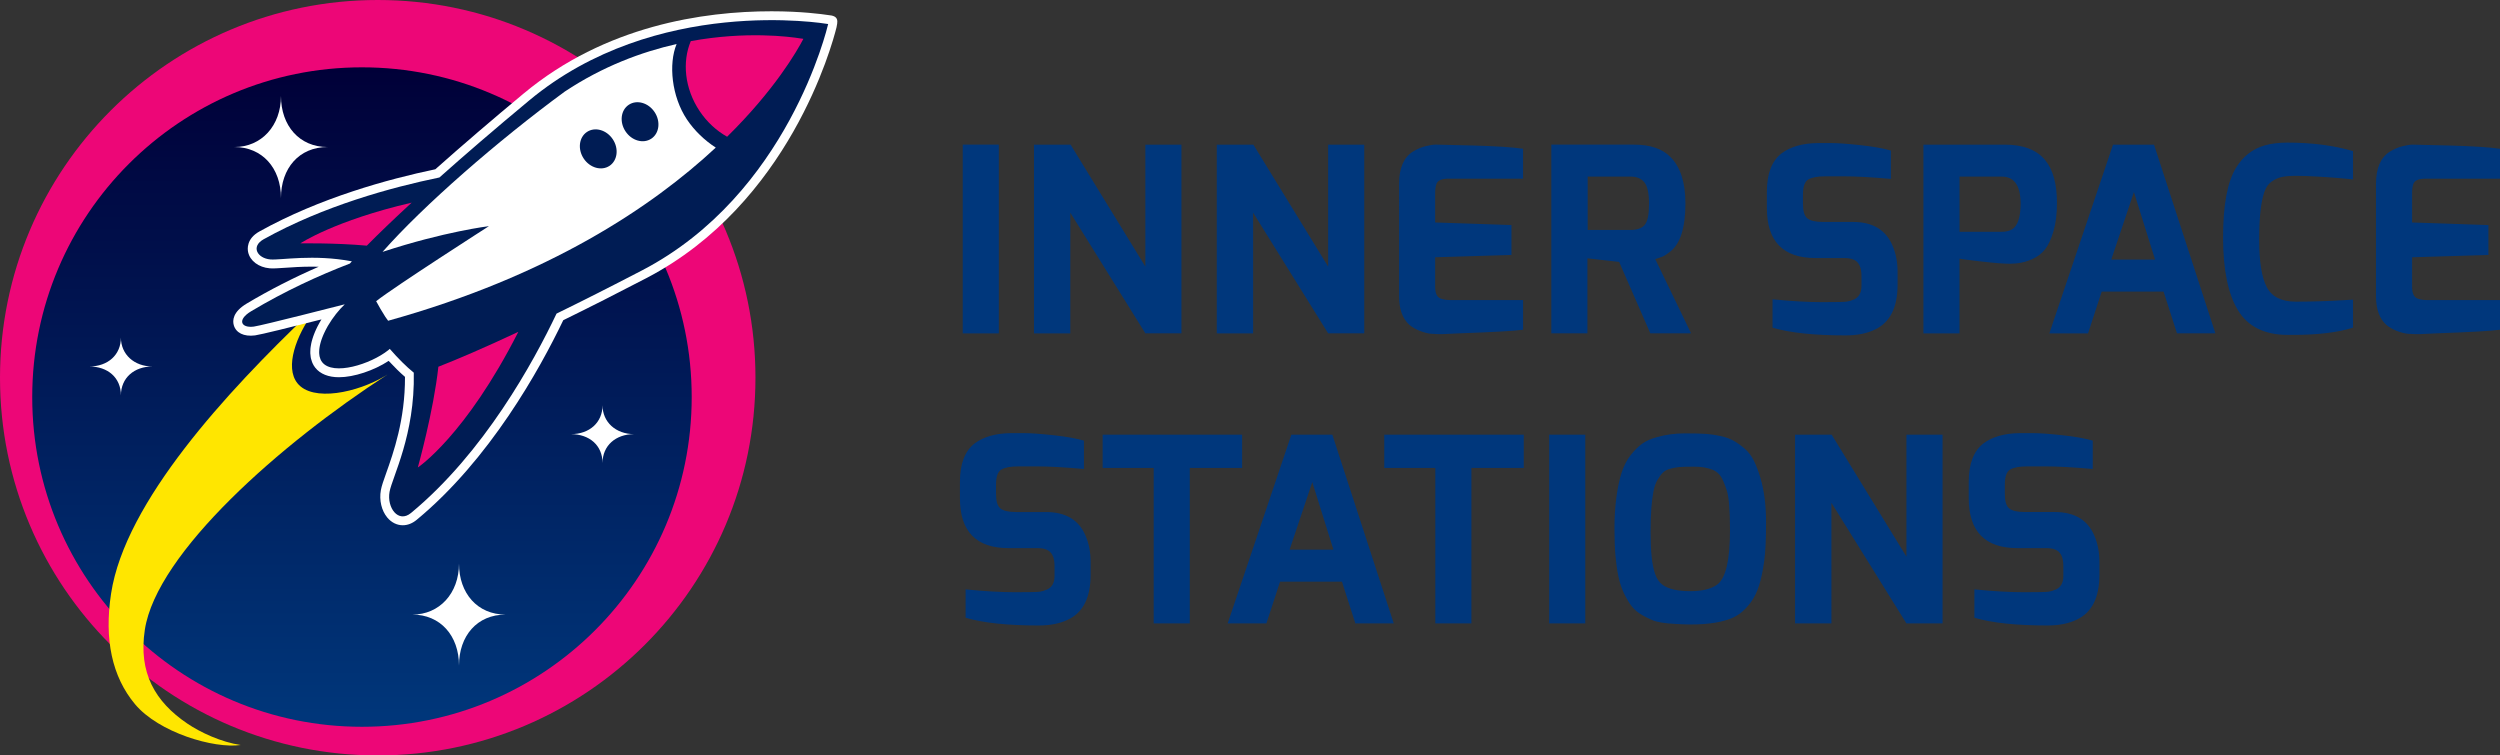 <svg xmlns="http://www.w3.org/2000/svg" width="465.444" height="140.647" viewBox="0 0 465.444 140.647"><rect x="0" y="0" width="465.444" height="140.647" fill="#333333" stroke="none"/><path d="M140.65 70.324C140.65 31.484 109.165 0 70.325 0 31.486 0 0 31.483 0 70.324c0 38.84 31.485 70.323 70.323 70.323 38.84 0 70.326-31.484 70.326-70.324" fill="#ed0677"/><linearGradient id="a" gradientUnits="userSpaceOnUse" x1="132.085" y1="144.034" x2="132.085" y2="266.809" gradientTransform="matrix(1 0 0 -1 -64.694 279.345)"><stop offset="0" stop-color="#00377B"/><stop offset="1" stop-color="#000038"/></linearGradient><path d="M6 73.925c0 33.902 27.488 61.387 61.39 61.387 33.906 0 61.39-27.483 61.39-61.387 0-33.906-27.482-61.39-61.39-61.39C33.49 12.537 6 40.02 6 73.925" fill="url(#a)"/><path d="M57.54 58.343C42.31 72.888 23.29 93.39 20.68 110.51c-1.306 8.55.19 15.475 4.446 20.58 4.42 5.297 14.714 8.326 19.694 7.615-3.647-.533-7.537-2.355-9.96-4.002-5.975-4.06-9.117-9.445-7.895-17.455C29.15 102.935 52.32 82.556 72.07 69.782c-.004-.005-.006-.01-.01-.01-.11.07-.22.145-.334.214-5.172 3.103-13.534 4.914-16.36 1.353-2.374-2.99-.232-8.873 3.026-13.26l-.854.264z" fill="#ffe600"/><path d="M155.813 3.57c-.195-.472-.673-.69-1.647-.77-1.07-.164-4.992-.7-10.53-.7-12.65 0-30.93 2.658-46.152 15.317-5.935 4.932-11.46 9.674-16.437 14.098-8.776 1.833-21.506 5.32-32.75 11.58-2.435 1.355-2.225 3.286-2.103 3.843.352 1.633 1.967 2.844 4.016 3.015.62.054 1.468.002 2.86-.096 1.357-.096 3.047-.213 4.978-.213.436 0 .86.006 1.28.02-4.707 2.048-9.203 4.35-13.405 6.858-2.622 1.565-2.633 3.18-2.405 4 .396 1.434 1.865 2.194 3.962 1.922 1-.13 6.87-1.586 12.368-2.98-.07.116-.14.23-.208.348l-.083.14c-.105.187-.207.374-.327.606l-.145.273c-.073.147-.14.29-.247.52l-.172.384c-.07.163-.134.323-.186.46-.054.133-.1.264-.166.447-.056.16-.107.32-.14.438-.048.15-.087.296-.138.482-.04.15-.072.296-.095.416-.033.164-.06.323-.104.61l-.037.306c-.018.178-.024.35-.026.568-.002.112-.004.23 0 .338.006.17.025.33.07.658.014.095.028.188.043.256.04.188.1.365.18.593.043.133.095.267.114.3.14.314.314.604.518.857.915 1.156 2.44 1.768 4.416 1.768 2.772 0 6.537-1.256 9.244-3.046 1.05 1.137 2.086 2.152 3.042 2.978.03 7.99-2.164 14.16-3.5 17.916-.494 1.387-.852 2.39-.993 3.188-.333 1.854.126 3.805 1.2 5.092.77.92 1.794 1.428 2.88 1.428.91 0 1.78-.34 2.593-1.013 13.61-11.255 22.894-28 27.287-37.163 4.93-2.413 10.134-5.048 15.475-7.834 26.605-13.863 34.572-43.35 35.396-46.682.244-1.087.137-1.36.074-1.523z" fill="#fff"/><path d="M154.18 4.478l.007-.016-.02.01c-.676-.113-32.087-5.36-55.627 14.215-6.554 5.448-12.098 10.23-16.726 14.354-8.99 1.85-21.59 5.306-32.715 11.495-2.453 1.366-1.18 3.562 1.244 3.766 1.933.163 8.026-1.007 15.166.353-.13.144-.25.275-.37.412-5.795 2.228-12.09 5.123-18.37 8.873-2.702 1.614-1.88 3.177.49 2.864 1.533-.203 16.932-4.152 16.932-4.152-.004.004-.006.006-.013.01-1.115 1.058-2.21 2.45-3.073 3.915-.036.06-.076.122-.113.188-.1.172-.19.344-.28.518-.052.098-.104.19-.15.29-.08.156-.148.31-.222.466-.054.114-.105.23-.155.344-.06.143-.116.283-.17.424-.05.127-.097.252-.14.377-.047.134-.09.26-.127.39-.04.134-.075.267-.11.398-.03.12-.06.236-.083.354-.027.136-.05.27-.07.398-.014.11-.03.22-.04.322-.014.137-.018.268-.02.396-.002.097-.006.193-.002.29.006.132.023.257.04.382.015.084.02.17.038.25.03.136.076.26.122.386.02.06.036.127.065.188.08.18.18.348.302.5 2.02 2.55 8.98.396 12.307-2.25.097-.076.18-.158.27-.238 1.503 1.732 3.098 3.328 4.47 4.433.246 11.533-4.02 19.475-4.51 22.18-.53 2.963 1.627 5.896 3.993 3.94 13.588-11.235 22.82-28.114 27.097-37.12 4.715-2.304 10.024-4.978 15.956-8.066 27.147-14.147 34.446-45.147 34.603-45.812l.015-.017-.015-.006" fill="#001c54"/><path d="M112.177 86.205c0-3.25 2.462-5.38 5.887-5.38-3.425 0-5.887-2.25-5.887-5.376 0 3.2-2.416 5.377-5.886 5.377 3.435 0 5.887 2.088 5.887 5.38m-26.724 37.705c0-5.535 3.37-9.49 8.672-9.49-5.24 0-8.672-3.967-8.672-9.49 0 5.523-3.633 9.49-8.67 9.49 5.164 0 8.67 3.894 8.67 9.49M16.625 68.228c3.437 0 5.888 2.09 5.888 5.38 0-3.25 2.46-5.38 5.886-5.38-3.427 0-5.887-2.252-5.887-5.377 0 3.2-2.415 5.378-5.888 5.378M52.31 17.886c0 5.523-3.632 9.488-8.67 9.488 5.16 0 8.67 3.896 8.67 9.49 0-5.533 3.368-9.49 8.673-9.49-5.24 0-8.672-3.964-8.672-9.488" fill="#fff"/><path d="M149.57 7.238c-1.196 2.293-5.346 9.507-14.198 18.22-1.955-1.105-3.743-2.713-5.133-4.8-2.79-4.192-3.25-9.14-1.63-13.002 10.27-1.877 18.326-.84 20.48-.49.23.013.39.048.48.072" fill="#ed0677"/><path d="M125.97 8.198c-1.537 3.707-.927 9.765 1.91 14.027 1.39 2.088 3.31 3.92 5.38 5.252-11.843 11.022-31.07 23.923-61 32.24-.173-.24-.347-.48-.52-.728l-.01-.016c-.616-.98-1.186-1.926-1.7-2.9 3.437-2.717 20.998-13.97 20.998-13.97s-8.312 1.007-19.807 4.792c7.6-8.618 21.407-20.656 33.907-29.833 7.102-4.724 14.333-7.398 20.844-8.866" fill="#fff"/><path d="M76.643 37.728c-3.473 3.197-6.235 5.867-8.35 8.008-5.97-.536-12.373-.426-12.373-.426s6.363-4.25 20.722-7.582m1.146 49.31s2.934-10.48 3.826-18.76c3.53-1.377 8.474-3.493 14.886-6.495-9.84 19.386-18.713 25.254-18.713 25.254" fill="#ed0677"/><path d="M113.478 30.876c-1.492.99-3.646.385-4.804-1.355-1.156-1.74-.886-3.962.604-4.954 1.496-.996 3.646-.387 4.806 1.355 1.162 1.74.888 3.958-.606 4.956m7.783-5.062c-1.495.994-3.643.39-4.803-1.354-1.16-1.744-.89-3.96.607-4.955 1.49-.992 3.643-.387 4.803 1.356 1.16 1.743.887 3.96-.606 4.954" fill="#001c54"/><path d="M375.6 102.05h5.378c.642 0 1.17.08 1.584.24 1.06.383 1.587 1.405 1.587 3.07v1.872c0 1.28-.48 2.127-1.44 2.543-.45.193-.888.32-1.32.386-.433.064-1.96.097-4.585.097-2.624 0-5.695-.177-9.217-.528v5.28c3.266.96 7.793 1.44 13.586 1.44 2.145 0 3.95-.355 5.422-1.06 2.85-1.31 4.273-4.11 4.273-8.4v-2.35c0-1.825-.32-3.474-.96-4.946-1.248-2.91-3.697-4.366-7.347-4.366H377c-1.41 0-2.387-.225-2.93-.672-.545-.446-.817-1.344-.817-2.688v-1.73c0-1.503.336-2.445 1.008-2.83.673-.386 1.73-.576 3.17-.576h3.48c2.16 0 5.062.16 8.712.48v-5.28c-1.44-.415-3.355-.752-5.737-1.01-2.383-.256-4.19-.383-5.424-.383h-2.424c-2.85.03-5.105.672-6.77 1.92-1.823 1.41-2.734 3.79-2.734 7.152v3.022c0 6.212 3.023 9.317 9.07 9.317m-34.635 14.017V93.602l13.967 22.465h6.724v-35.14h-6.724v22.707L341.016 80.93H334.2v35.137h6.766zm-32.4-26.688c.336-.577.672-1.034 1.008-1.37.336-.338.8-.584 1.393-.744.593-.16 1.152-.264 1.683-.31.526-.05 1.463-.073 2.807-.073 1.344 0 2.512.207 3.504.623.608.29 1.08.688 1.417 1.2.336.513.703 1.376 1.104 2.593.4 1.214.6 3.694.6 7.437 0 5.535-.782 8.896-2.35 10.08-1.12.832-2.803 1.248-5.04 1.248-2.367 0-4.1-.4-5.185-1.2-.608-.447-1.063-1.12-1.37-2.017-.302-.896-.52-1.976-.645-3.24-.13-1.265-.194-2.792-.194-4.585 0-1.79.05-3.278.146-4.463.096-1.184.225-2.2.385-3.05.16-.85.402-1.555.738-2.132m-6.264 21c.418.88.853 1.63 1.297 2.256.45.623 1 1.152 1.656 1.584.656.432 1.435.84 2.328 1.223.897.387 2.337.626 4.32.723 3.874.256 6.993.03 9.36-.672 1.024-.286 1.897-.694 2.616-1.225.72-.527 1.408-1.23 2.064-2.11.652-.882 1.175-1.937 1.56-3.17.383-1.23.695-2.7.937-4.415.24-1.713.358-4.15.358-7.32s-.352-5.936-1.057-8.305c-.353-1.184-.75-2.23-1.2-3.143-.45-.913-1.015-1.664-1.702-2.256-.687-.592-1.37-1.08-2.04-1.465-.673-.385-1.48-.68-2.425-.89-.943-.206-1.84-.343-2.686-.404-.85-.064-2.19-.1-4.03-.1-1.84 0-3.595.24-5.26.723-1.055.286-1.942.69-2.663 1.2-.72.513-1.432 1.216-2.137 2.11-.702.897-1.262 1.976-1.68 3.24-.414 1.265-.742 2.8-.984 4.607-.238 1.81-.36 3.73-.36 5.76s.064 3.77.19 5.21c.13 1.438.313 2.72.557 3.84.24 1.122.57 2.122.985 3.002m-7.165-29.45h-6.72v35.137h6.72v-35.14zm-27.92 6.194v28.942h6.718V87.124h9.746V80.93h-25.97v6.194h9.505zm-22.906 2.638l3.936 12.576h-8.16l4.224-12.577zm-8.545 26.305l2.546-7.774h11.52l2.498 7.774h7.15L248.053 80.93h-7.633l-11.855 35.138h7.2zM214.79 87.124v28.942h6.72V87.124h9.745V80.93h-25.968v6.194h9.504zm-27.003 14.927h5.376c.64 0 1.168.08 1.584.24 1.056.384 1.584 1.406 1.584 3.07v1.873c0 1.28-.48 2.127-1.44 2.543-.445.193-.887.32-1.317.386-.434.063-1.96.096-4.584.096-2.625 0-5.697-.177-9.217-.528v5.28c3.264.96 7.79 1.44 13.584 1.44 2.144 0 3.95-.354 5.424-1.058 2.85-1.312 4.27-4.11 4.27-8.4v-2.352c0-1.824-.316-3.473-.96-4.945-1.246-2.91-3.693-4.366-7.342-4.366h-5.568c-1.407 0-2.385-.226-2.93-.673-.543-.446-.814-1.344-.814-2.688v-1.73c0-1.504.337-2.446 1.01-2.83.67-.387 1.727-.577 3.167-.577h3.48c2.16 0 5.063.16 8.71.48v-5.28c-1.437-.415-3.35-.752-5.733-1.01-2.385-.256-4.192-.383-5.425-.383h-2.425c-2.848.032-5.104.673-6.768 1.92-1.824 1.41-2.736 3.792-2.736 7.153v3.022c-.002 6.212 3.022 9.317 9.07 9.317m254.568-67.826v20.928c0 2.4.642 4.177 1.922 5.328.574.48 1.246.863 2.017 1.152.766.287 1.422.455 1.967.504.544.047.983.072 1.32.072h.888l3.12-.146c6.302-.225 10.255-.446 11.856-.672v-5.52h-13.396c-.832 0-1.486-.097-1.967-.29-.67-.255-1.006-.99-1.006-2.206v-5.474l14.21-.432v-5.568l-14.21-.48v-5.47c0-.77.096-1.377.286-1.824.288-.576 1.022-.865 2.208-.865h13.873v-5.566c-2.047-.29-5.15-.488-9.31-.603-4.16-.11-6.473-.168-6.94-.168-.46 0-1.084.097-1.87.288-.783.19-1.574.527-2.373 1.008-1.73 1.09-2.593 3.09-2.593 6.002m-28.472 9.96c0 6 .92 10.52 2.763 13.56 1.838 3.042 4.902 4.576 9.19 4.607h1.105c4.54 0 8.254-.446 11.136-1.343v-5.23l-1.537.098c-3.07.19-6.114.287-9.12.287-2.658 0-4.46-.904-5.4-2.71-.944-1.81-1.418-4.745-1.418-8.81s.32-7.023.96-8.882c.29-.863.735-1.512 1.346-1.943.606-.432 1.24-.72 1.897-.862.652-.146 1.574-.218 2.758-.218 1.186 0 2.528.05 4.034.146.64.03 1.287.072 1.943.12.656.048 1.254.095 1.8.144.546.05 1.015.088 1.417.12.398.032.84.08 1.32.145v-5.28c-3.586-1.056-7.666-1.583-12.24-1.583-1.57 0-2.978.175-4.223.526-2.274.67-4.05 2.062-5.327 4.175-1.603 2.623-2.402 6.933-2.402 12.933M397.29 35.76l3.937 12.575h-8.16l4.222-12.577zm-8.544 26.304l2.544-7.774h11.52l2.496 7.774h7.152L401.03 26.928h-7.633l-11.854 35.138h7.2zm-12.55-24.24c0 2.625-.546 4.256-1.634 4.896-.48.287-1.104.432-1.873.432h-7.87v-10.27h7.87c2.305-.002 3.473 1.647 3.505 4.942m-11.378 24.24v-13.92c.127.064 1.44.24 3.937.527 2.495.29 4.304.433 5.423.433 1.537 0 2.928-.287 4.176-.862.958-.415 1.75-1.016 2.376-1.8.622-.783 1.15-1.91 1.58-3.384.436-1.473.65-3.23.65-5.28 0-3.52-.72-6.158-2.16-7.92-1.567-1.952-4.095-2.93-7.583-2.93h-15.12v35.138h6.718zm-26.794-14.016h5.377c.64 0 1.168.08 1.584.24 1.054.383 1.583 1.407 1.583 3.07v1.872c0 1.28-.48 2.13-1.44 2.545-.448.19-.888.317-1.32.383-.433.063-1.96.096-4.585.096-2.623 0-5.694-.177-9.215-.528v5.28c3.265.96 7.793 1.44 13.584 1.44 2.147 0 3.95-.354 5.425-1.058 2.85-1.312 4.274-4.11 4.274-8.4v-2.352c0-1.824-.32-3.473-.96-4.943-1.25-2.912-3.697-4.37-7.346-4.37h-5.57c-1.407 0-2.384-.225-2.927-.67-.543-.448-.816-1.346-.816-2.69v-1.728c0-1.504.337-2.446 1.01-2.83.67-.385 1.73-.577 3.167-.577h3.48c2.16 0 5.062.16 8.71.48v-5.28c-1.438-.415-3.35-.752-5.733-1.008-2.385-.258-4.19-.385-5.426-.385h-2.422c-2.85.03-5.105.672-6.77 1.92-1.824 1.408-2.734 3.79-2.734 7.152v3.022c0 6.212 3.023 9.315 9.07 9.315m-42.43-15.168h7.966c1.152 0 2.02.36 2.595 1.08.572.72.86 2.055.86 4.008 0 1.95-.263 3.248-.792 3.89-.525.64-1.413.958-2.663.958h-7.967v-9.936zm-6.77-5.953v35.138h6.72v-13.97l5.906.673 5.807 13.298h7.585l-6.672-13.823c.61-.19 1.072-.353 1.39-.48.32-.127.786-.432 1.397-.912 1.887-1.47 2.832-4.463 2.832-8.975 0-3.873-.914-6.736-2.738-8.592-1.505-1.567-3.79-2.353-6.864-2.353h-15.36zm-28.347 7.298V55.15c0 2.4.643 4.177 1.92 5.328.577.48 1.25.863 2.018 1.152.768.287 1.424.455 1.967.504.545.047.984.072 1.32.072h.89l3.118-.146c6.305-.225 10.258-.446 11.854-.672v-5.52h-13.39c-.833 0-1.49-.097-1.97-.29-.672-.255-1.008-.99-1.008-2.206v-5.474l14.208-.432v-5.568l-14.21-.48v-5.47c0-.77.1-1.377.29-1.824.286-.576 1.022-.865 2.207-.865h13.87v-5.567c-2.048-.29-5.15-.488-9.31-.603-4.16-.11-6.473-.168-6.938-.168-.466 0-1.09.097-1.87.288-.786.19-1.58.527-2.378 1.008-1.725 1.09-2.59 3.09-2.59 6.002m-27.17 27.84V39.595L247.27 62.06h6.722V26.928h-6.722v22.706L233.35 26.93h-6.814v35.137h6.767zm-34.034 0V39.595l13.97 22.465h6.72V26.928h-6.72v22.706L199.32 26.93h-6.816v35.137h6.766zm-13.31-35.132h-6.72v35.138h6.72V26.928z" fill="#00377c"/></svg>
